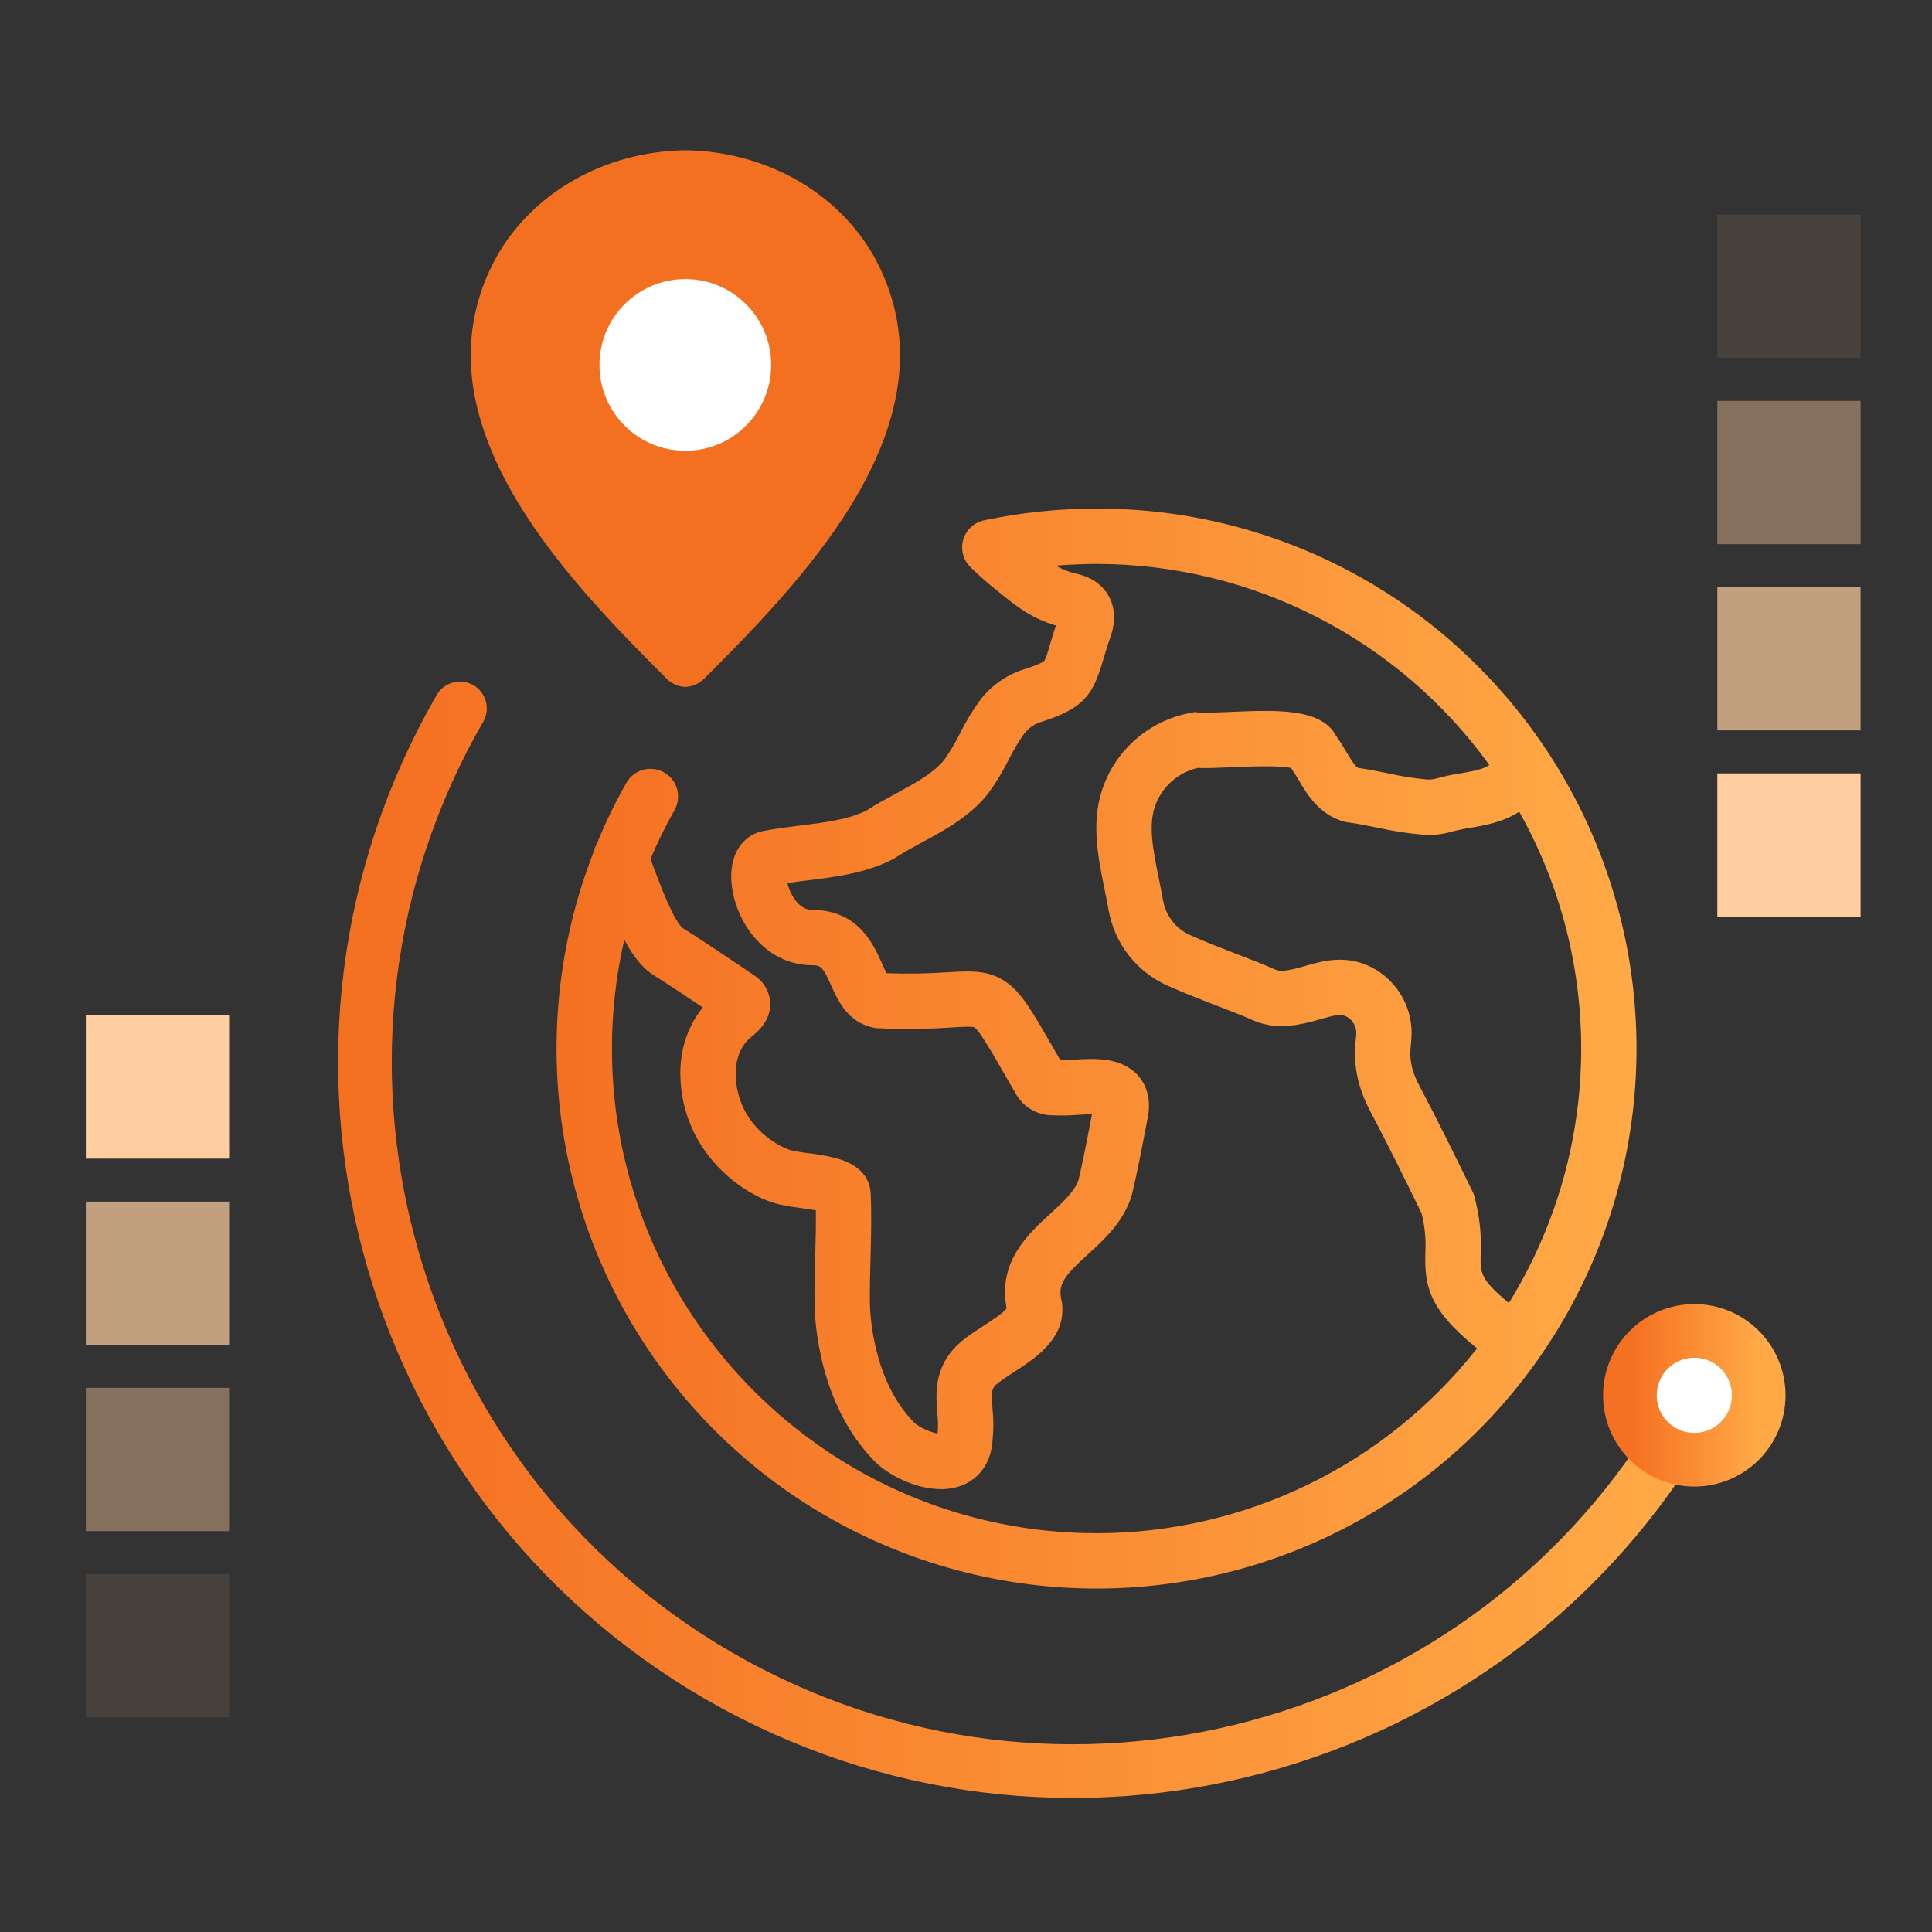 <svg width="100" height="100" viewBox="0 0 100 100" fill="none" xmlns="http://www.w3.org/2000/svg">
<rect x="0" y="0" width="100" height="100" fill="#333333" stroke="none"/>
<rect opacity="0.1" x="11.859" y="88.889" width="7.415" height="7.415" transform="rotate(-180 11.859 88.889)" fill="#FFCD9E"/>
<rect opacity="0.4" x="11.859" y="79.249" width="7.415" height="7.415" transform="rotate(-180 11.859 79.249)" fill="#FFCD9E"/>
<rect opacity="0.7" x="11.859" y="69.61" width="7.415" height="7.415" transform="rotate(-180 11.859 69.61)" fill="#FFCD9E"/>
<rect x="11.859" y="59.971" width="7.415" height="7.415" transform="rotate(-180 11.859 59.971)" fill="#FFCD9E"/>
<rect opacity="0.1" x="88.889" y="11.111" width="7.415" height="7.415" fill="#FFCD9E"/>
<rect opacity="0.4" x="88.889" y="20.751" width="7.415" height="7.415" fill="#FFCD9E"/>
<rect opacity="0.7" x="88.889" y="30.39" width="7.415" height="7.415" fill="#FFCD9E"/>
<rect x="88.889" y="40.03" width="7.415" height="7.415" fill="#FFCD9E"/>
<path d="M87.316 73.333C77.191 90.871 54.766 96.879 37.228 86.754C19.691 76.629 13.682 54.204 23.807 36.667" stroke="url(#paint0_linear_10942_128278)" stroke-width="2.778" stroke-linecap="round"/>
<path d="M76.521 34.51C73.932 31.907 70.852 29.843 67.459 28.438C64.067 27.033 60.43 26.314 56.758 26.324C54.801 26.324 52.85 26.527 50.936 26.932C50.68 26.986 50.443 27.109 50.253 27.288C50.062 27.467 49.924 27.695 49.853 27.947C49.783 28.199 49.783 28.465 49.853 28.717C49.923 28.969 50.062 29.197 50.252 29.376C50.697 29.812 51.165 30.222 51.655 30.606C52.469 31.268 53.29 31.973 54.653 32.378C54.527 32.757 54.431 33.08 54.35 33.353C54.243 33.716 54.121 34.127 54.048 34.206C54.016 34.241 53.848 34.376 53.031 34.634C52.11 34.919 51.302 35.485 50.72 36.252C50.327 36.798 49.979 37.375 49.68 37.977C49.449 38.445 49.182 38.893 48.882 39.319C48.298 40.035 47.363 40.54 46.373 41.075C45.862 41.352 45.333 41.638 44.826 41.968C43.858 42.43 42.692 42.573 41.46 42.725C40.799 42.806 40.116 42.89 39.438 43.027L39.346 43.05C38.526 43.274 37.653 44.156 37.885 45.906C38.145 47.865 39.687 49.952 42.032 49.959C42.477 49.961 42.59 50.037 43.017 50.998C43.36 51.768 43.878 52.931 45.23 53.196L45.333 53.216L45.437 53.221C46.698 53.281 47.962 53.268 49.221 53.182C49.703 53.153 50.303 53.118 50.428 53.173C50.667 53.294 51.316 54.423 52.003 55.617C52.172 55.91 52.355 56.228 52.554 56.571C52.745 56.929 53.031 57.227 53.382 57.431C53.732 57.635 54.132 57.737 54.538 57.727H54.541C54.935 57.747 55.33 57.74 55.722 57.707C55.934 57.694 56.253 57.674 56.521 57.677L56.452 58.035C56.259 59.043 56.059 60.084 55.821 61.084C55.613 61.68 55.009 62.232 54.37 62.816C53.211 63.875 51.64 65.312 52.102 67.724C51.91 67.977 51.258 68.399 50.894 68.635C50.343 68.991 49.774 69.36 49.357 69.821L49.345 69.834C48.343 70.975 48.442 72.236 48.515 73.157C48.555 73.499 48.56 73.843 48.53 74.186L48.528 74.201C48.15 74.133 47.553 73.867 47.322 73.634C45.138 71.441 45.03 67.855 45.025 67.453C45.015 66.686 45.036 65.887 45.058 65.115C45.088 64.015 45.119 62.878 45.064 61.747L45.06 61.691C45.008 61.102 44.66 60.322 43.29 59.949C42.792 59.827 42.287 59.737 41.778 59.68C41.585 59.654 41.322 59.619 41.234 59.599L41.126 59.566L41 59.551C40.664 59.504 38.265 58.507 38.085 55.805C37.997 54.483 38.669 53.865 38.745 53.798L38.808 53.741C38.834 53.717 38.866 53.692 38.899 53.664C39.216 53.401 39.876 52.854 39.868 51.958C39.863 51.688 39.796 51.423 39.674 51.183C39.551 50.942 39.376 50.733 39.161 50.57L39.065 50.5C38.789 50.315 38.516 50.132 38.248 49.951C37.275 49.298 36.356 48.68 35.406 48.078L35.35 48.044C34.871 47.688 34.126 45.686 33.845 44.931C33.782 44.764 33.725 44.609 33.669 44.462C34.034 43.598 34.448 42.755 34.909 41.939C35.003 41.775 35.063 41.594 35.087 41.407C35.111 41.219 35.098 41.029 35.048 40.847C34.998 40.665 34.913 40.495 34.796 40.346C34.68 40.197 34.536 40.072 34.372 39.979C34.208 39.886 34.026 39.827 33.839 39.804C33.651 39.781 33.462 39.796 33.28 39.847C33.098 39.898 32.928 39.984 32.78 40.101C32.631 40.218 32.508 40.363 32.416 40.528C31.833 41.558 31.318 42.624 30.872 43.72C30.802 43.842 30.75 43.975 30.719 44.113C28.888 48.805 28.359 53.905 29.188 58.873C30.017 63.841 32.173 68.493 35.428 72.336C38.683 76.18 42.917 79.073 47.681 80.708C52.444 82.344 57.562 82.661 62.491 81.628C67.421 80.594 71.98 78.248 75.686 74.836C79.391 71.425 82.106 67.076 83.544 62.248C84.981 57.421 85.087 52.295 83.85 47.412C82.614 42.529 80.081 38.072 76.519 34.51L76.521 34.51ZM56.758 79.358C42.926 79.358 31.674 68.105 31.674 54.273C31.674 52.377 31.888 50.488 32.313 48.64C32.761 49.482 33.266 50.144 33.9 50.515C34.721 51.036 35.531 51.578 36.379 52.147C35.819 52.832 35.102 54.097 35.228 55.996C35.492 59.952 38.8 62.093 40.541 62.379C40.825 62.441 41.112 62.488 41.402 62.521C41.607 62.548 41.943 62.593 42.228 62.645C42.239 63.422 42.218 64.213 42.195 65.037C42.173 65.838 42.151 66.667 42.161 67.491C42.172 68.34 42.374 72.725 45.293 75.657C45.993 76.36 47.396 77.077 48.707 77.077C49.078 77.082 49.446 77.016 49.792 76.884C50.743 76.508 51.318 75.645 51.378 74.51C51.431 73.985 51.429 73.456 51.372 72.932C51.312 72.174 51.32 71.934 51.492 71.733C51.659 71.552 52.08 71.281 52.451 71.04C53.601 70.296 55.176 69.277 54.972 67.474L54.962 67.384L54.941 67.296C54.736 66.456 55.129 66.005 56.304 64.931C57.166 64.144 58.141 63.251 58.567 61.909L58.594 61.81C58.853 60.729 59.063 59.634 59.266 58.576L59.386 57.953C59.636 56.834 59.283 56.118 58.942 55.715C58.079 54.696 56.677 54.781 55.55 54.849C55.319 54.862 55.063 54.875 54.883 54.876C54.742 54.633 54.61 54.404 54.487 54.189C53.449 52.385 52.928 51.479 52.188 50.911C51.25 50.193 50.28 50.25 49.053 50.323C48.001 50.394 46.947 50.411 45.894 50.373C45.812 50.232 45.709 50.001 45.635 49.833C45.21 48.879 44.419 47.102 42.041 47.095C41.925 47.095 41.571 47.094 41.207 46.647C40.989 46.37 40.836 46.049 40.758 45.706C41.098 45.656 41.448 45.612 41.81 45.568C43.257 45.39 44.754 45.206 46.176 44.497L46.254 44.458L46.328 44.409C46.752 44.127 47.23 43.869 47.736 43.595C48.88 42.977 50.176 42.276 51.12 41.107L51.14 41.082C51.547 40.526 51.904 39.936 52.21 39.32C52.441 38.853 52.707 38.405 53.005 37.979C53.231 37.688 53.541 37.474 53.893 37.365C56.166 36.647 56.577 35.918 57.096 34.168C57.201 33.814 57.32 33.414 57.494 32.923L57.51 32.876C57.824 31.885 57.595 31.19 57.347 30.781C57.105 30.38 56.609 29.867 55.625 29.676C55.282 29.59 54.953 29.456 54.648 29.278C55.349 29.22 56.052 29.19 56.758 29.189C60.729 29.19 64.644 30.134 68.178 31.944C71.713 33.754 74.767 36.378 77.09 39.599C76.744 39.831 76.183 39.928 75.592 40.029C75.169 40.094 74.749 40.183 74.336 40.296C74.189 40.34 74.035 40.358 73.882 40.349C73.189 40.286 72.502 40.177 71.823 40.023C71.323 39.923 70.808 39.819 70.291 39.745C70.109 39.634 69.854 39.204 69.664 38.883C69.506 38.606 69.335 38.337 69.15 38.077C68.378 36.641 66.047 36.744 63.586 36.853C62.984 36.879 62.301 36.91 62.05 36.881L61.839 36.857L61.629 36.897C60.64 37.076 59.713 37.503 58.934 38.138C58.155 38.773 57.549 39.595 57.175 40.528C56.43 42.372 56.808 44.237 57.173 46.042C57.245 46.395 57.319 46.761 57.383 47.118C57.533 47.963 57.887 48.758 58.413 49.434C58.939 50.111 59.623 50.65 60.404 51.003C61.239 51.381 62.195 51.751 63.039 52.076C63.711 52.335 64.345 52.58 64.762 52.77C65.355 53.042 66.008 53.158 66.658 53.105C67.221 53.045 67.777 52.929 68.316 52.758C69.079 52.539 69.397 52.471 69.701 52.623C69.868 52.713 70.005 52.851 70.093 53.019C70.181 53.187 70.217 53.377 70.197 53.566L70.183 53.708C70.17 53.853 70.156 53.995 70.147 54.133C70.071 55.279 70.325 56.385 70.923 57.514C71.857 59.278 72.748 61.092 73.582 62.806C73.751 63.476 73.816 64.167 73.776 64.857C73.738 66.502 73.903 67.734 76.432 69.776C76.439 69.781 76.446 69.786 76.453 69.791C74.108 72.773 71.117 75.183 67.706 76.84C64.294 78.497 60.551 79.358 56.758 79.358ZM76.64 64.923C76.69 63.913 76.58 62.902 76.313 61.927L76.278 61.798L76.219 61.678C75.356 59.905 74.432 58.02 73.455 56.174C73.104 55.51 72.965 54.939 73.005 54.322C73.013 54.211 73.024 54.096 73.035 53.98L73.049 53.827C73.12 53.064 72.961 52.298 72.592 51.626C72.223 50.955 71.662 50.409 70.98 50.06C69.651 49.397 68.474 49.733 67.529 50.004C67.166 50.121 66.794 50.204 66.415 50.251C66.255 50.262 66.094 50.231 65.949 50.162C65.455 49.938 64.783 49.678 64.071 49.404C63.263 49.091 62.346 48.738 61.586 48.394C61.228 48.232 60.916 47.986 60.675 47.676C60.434 47.366 60.272 47.002 60.203 46.616C60.133 46.225 60.056 45.843 59.981 45.473C59.674 43.956 59.408 42.646 59.831 41.599C60.016 41.141 60.308 40.733 60.683 40.411C61.057 40.089 61.504 39.862 61.985 39.748C62.433 39.771 63.011 39.746 63.713 39.715C64.543 39.678 66.2 39.605 66.826 39.754C66.96 39.943 67.084 40.139 67.198 40.341C67.649 41.104 68.266 42.149 69.539 42.519L69.645 42.55L69.755 42.564C70.229 42.625 70.729 42.726 71.258 42.832C72.063 43.013 72.88 43.139 73.702 43.209C74.188 43.239 74.675 43.184 75.142 43.046C75.449 42.965 75.761 42.901 76.076 42.853C76.86 42.719 77.799 42.557 78.635 42.014C80.825 45.913 81.931 50.329 81.837 54.8C81.743 59.272 80.452 63.637 78.1 67.441C76.611 66.22 76.618 65.879 76.64 64.923Z" fill="url(#paint1_linear_10942_128278)"/>
<path d="M45.233 13.268L45.231 13.264C43.352 9.939 39.616 7.837 35.484 7.778H35.465C31.332 7.837 27.597 9.94 25.715 13.268C24.653 15.158 24.201 17.303 24.415 19.434C24.595 21.289 25.261 23.262 26.396 25.297C28.424 28.936 31.622 32.258 34.46 35.085L34.474 35.099C34.599 35.233 34.751 35.342 34.921 35.421C35.091 35.499 35.275 35.545 35.463 35.556H35.485C35.674 35.545 35.858 35.499 36.028 35.421C36.198 35.342 36.349 35.233 36.474 35.099L36.489 35.085C39.327 32.258 42.525 28.936 44.553 25.297C45.688 23.262 46.354 21.289 46.533 19.434C46.748 17.303 46.296 15.158 45.233 13.268Z" fill="#F37021"/>
<circle cx="87.697" cy="72.222" r="3.333" fill="white" stroke="url(#paint2_linear_10942_128278)" stroke-width="2.778"/>
<circle cx="35.472" cy="18.889" r="4.444" fill="white"/>
<defs>
<linearGradient id="paint0_linear_10942_128278" x1="20.174" y1="80.093" x2="87.316" y2="80.093" gradientUnits="userSpaceOnUse">
<stop stop-color="#F57122"/>
<stop offset="1" stop-color="#FFAA47"/>
</linearGradient>
<linearGradient id="paint1_linear_10942_128278" x1="29.856" y1="70.454" x2="84.706" y2="70.454" gradientUnits="userSpaceOnUse">
<stop stop-color="#F57122"/>
<stop offset="1" stop-color="#FFAA47"/>
</linearGradient>
<linearGradient id="paint2_linear_10942_128278" x1="84.489" y1="74.152" x2="91.03" y2="74.152" gradientUnits="userSpaceOnUse">
<stop stop-color="#F57122"/>
<stop offset="1" stop-color="#FFAA47"/>
</linearGradient>
</defs>
</svg>
